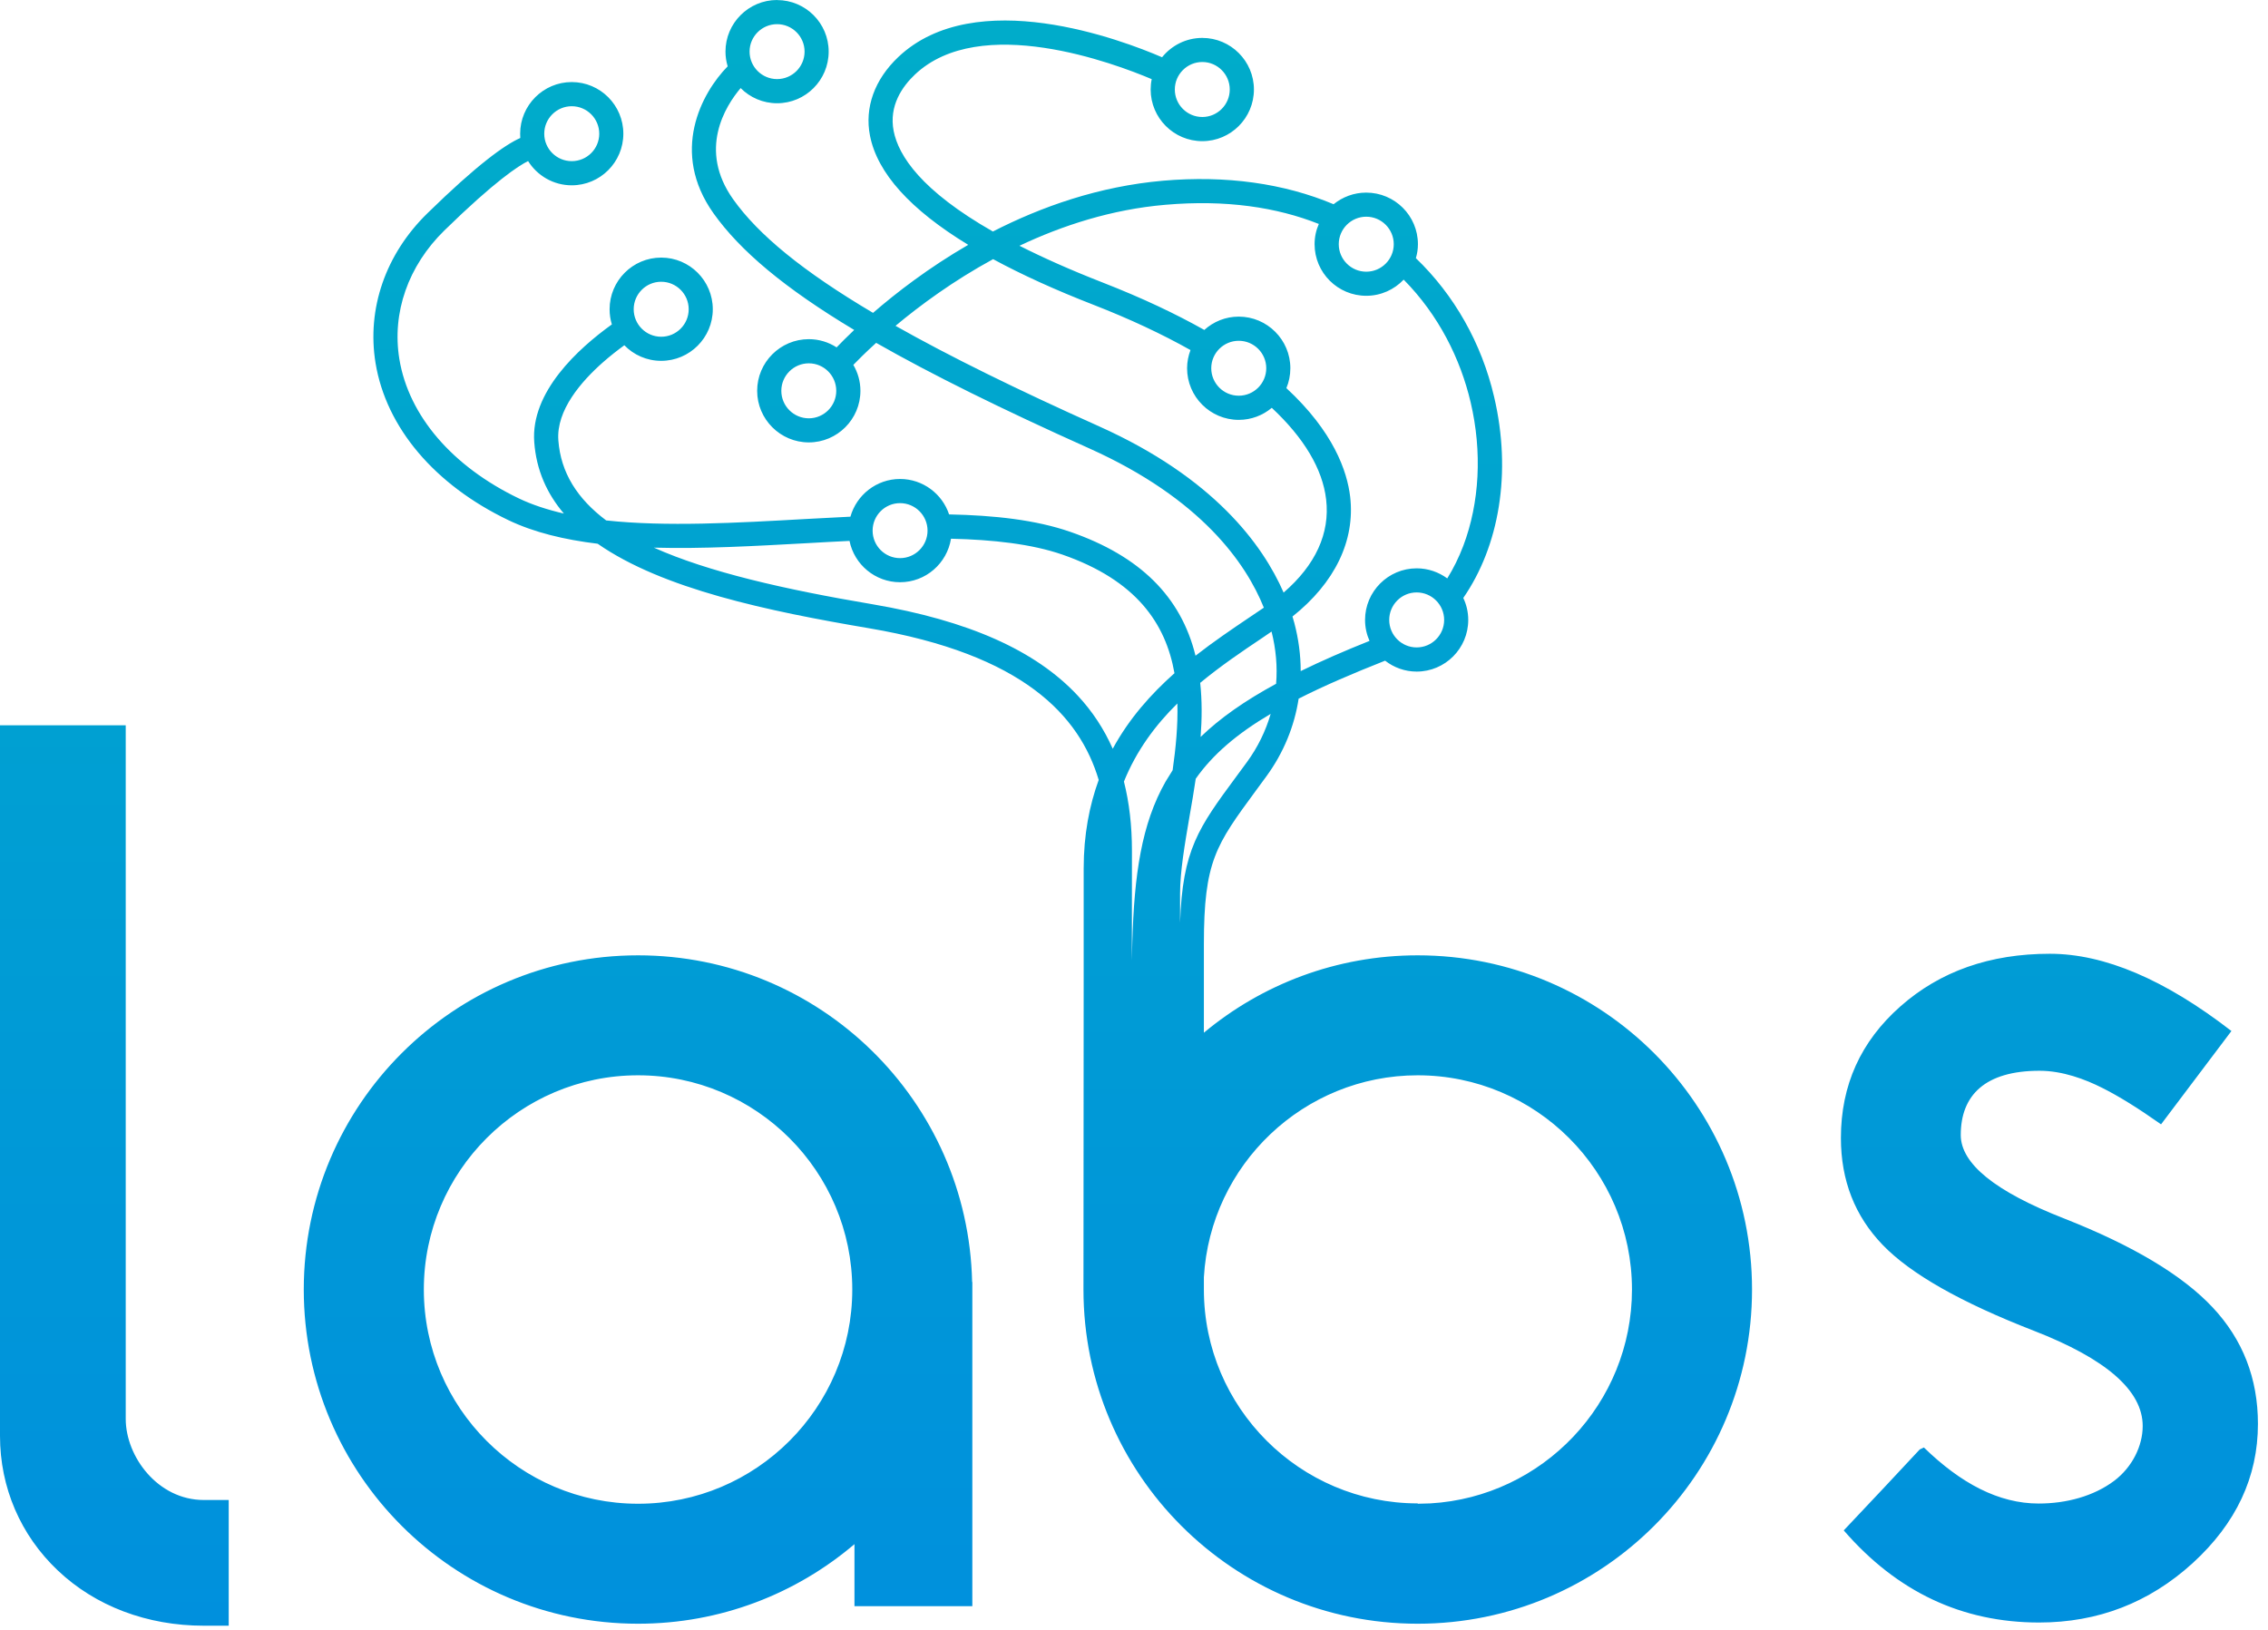 <svg xmlns="http://www.w3.org/2000/svg" width="32" height="23" viewBox="0 0 32 23">
    <defs>
        <linearGradient id="prefix__a" x1="50%" x2="50%" y1="0%" y2="100%">
            <stop offset="0%" stop-color="#00ADC9"/>
            <stop offset="100%" stop-color="#0090DD"/>
        </linearGradient>
    </defs>
    <path fill="url(#prefix__a)" fill-rule="evenodd" d="M451.774 1031.235v9.788c0 .532.453 1.144 1.101 1.144h.352v1.774h-.352c-.8 0-1.53-.277-2.06-.78-.526-.498-.815-1.172-.815-1.898v-10.028h1.774zm7.229 3.246c2.569 0 4.657 2.054 4.713 4.61h.003v4.574h-1.663v-.875c-.823.7-1.889 1.123-3.053 1.123-2.605 0-4.717-2.111-4.717-4.716s2.112-4.716 4.717-4.716zm1.961-13.48c.402 0 .728.326.728.727 0 .402-.326.729-.728.729-.2 0-.383-.082-.514-.214-.215.254-.604.869-.105 1.57.356.501.985 1.017 1.973 1.602.33-.286.785-.637 1.343-.96-.818-.498-1.283-1.014-1.386-1.54-.078-.398.064-.792.399-1.11 1.089-1.031 3.164-.238 3.722.003.134-.166.338-.273.568-.273.401 0 .728.327.728.728 0 .402-.327.729-.728.729-.402 0-.729-.327-.729-.729 0-.05.005-.099.015-.146-.523-.222-2.421-.937-3.342-.064-.175.166-.369.438-.299.796.069.35.39.842 1.4 1.418.685-.351 1.497-.638 2.402-.717.891-.077 1.706.038 2.405.332.126-.102.286-.164.46-.164.403 0 .73.326.73.728 0 .068-.01.134-.029.197.54.518.927 1.198 1.104 1.957.252 1.073.07 2.107-.435 2.838.045.094.07.2.07.31 0 .402-.326.729-.728.729-.167 0-.322-.058-.445-.154-.471.186-.874.36-1.22.536-.06.39-.212.763-.455 1.096l-.152.207c-.56.762-.73.992-.73 2.162v1.249c.818-.682 1.87-1.092 3.017-1.092 2.605 0 4.717 2.111 4.717 4.716s-2.112 4.716-4.717 4.716c-2.604 0-4.716-2.111-4.716-4.716l.003-4.411v-1.53c0-.475.08-.888.212-1.25-.27-.906-1.063-1.772-3.243-2.141-1.421-.241-2.908-.552-3.826-1.192-.47-.057-.899-.16-1.26-.333-1.041-.499-1.724-1.306-1.874-2.215-.126-.767.14-1.538.732-2.116.706-.69 1.092-.965 1.31-1.062l-.002-.06c0-.402.327-.729.728-.729.402 0 .728.327.728.729 0 .401-.326.728-.728.728-.26 0-.487-.137-.616-.342-.132.065-.464.278-1.182.98-.51.499-.742 1.161-.634 1.816.132.798.746 1.513 1.685 1.964.19.091.404.16.636.214-.24-.282-.389-.614-.418-1.007-.054-.71.624-1.324 1.095-1.662-.021-.067-.032-.14-.032-.214 0-.402.326-.729.728-.729.402 0 .728.327.728.729 0 .401-.326.728-.728.728-.204 0-.388-.084-.52-.22-.096.07-.199.15-.301.24-.305.269-.662.678-.63 1.102.034.46.271.827.675 1.13.844.091 1.84.035 2.814-.02l.632-.033c.086-.306.367-.532.7-.532.322 0 .596.21.692.5.64.013 1.223.077 1.71.246.984.341 1.562.914 1.767 1.748.256-.2.515-.375.752-.535l.212-.143c-.25-.623-.88-1.537-2.462-2.247-1.237-.555-2.224-1.043-3.008-1.49-.15.136-.259.246-.322.311.063.108.1.232.1.366 0 .401-.327.728-.728.728-.402 0-.729-.327-.729-.728 0-.402.327-.729.729-.729.144 0 .279.043.392.116.056-.059.14-.143.248-.246-.983-.59-1.608-1.116-1.985-1.646-.614-.864-.172-1.695.2-2.074-.02-.066-.031-.136-.031-.208 0-.401.326-.728.728-.728zm17.958 13.458c.77 0 1.624.364 2.562 1.09l-.993 1.317c-.32-.226-.598-.399-.833-.516-.238-.12-.556-.24-.881-.24-.766 0-1.112.343-1.112.906 0 .405.485.798 1.457 1.178.971.382 1.67.8 2.096 1.254.426.454.64 1.003.64 1.645 0 .75-.308 1.405-.921 1.965-.614.559-1.337.838-2.167.838-1.088 0-2.006-.434-2.756-1.3.345-.365.818-.867 1.072-1.142l.059-.028c.52.506 1.055.791 1.619.791.39 0 .775-.103 1.065-.32.256-.193.403-.493.403-.774 0-.499-.513-.947-1.538-1.345-1.026-.399-1.736-.801-2.13-1.21-.393-.407-.59-.91-.59-1.51 0-.744.28-1.363.84-1.857.56-.495 1.263-.742 2.108-.742zm-19.92 1.715c-1.666 0-3.022 1.356-3.022 3.023s1.356 3.023 3.023 3.023c1.666 0 3.022-1.356 3.022-3.023s-1.356-3.023-3.022-3.023zm11.001 0c-1.608 0-2.927 1.263-3.017 2.85v.173c0 1.664 1.354 3.018 3.017 3.018v.005l.178-.005c1.584-.092 2.845-1.41 2.845-3.018 0-1.667-1.356-3.023-3.023-3.023zm-3.39-5.248c-.308.303-.577.662-.755 1.103.075.297.113.621.113.977l-.001 1.55.006-.255c.027-.958.13-1.675.47-2.272l.099-.16c.045-.317.076-.635.067-.943zm1.315.148c-.478.282-.817.574-1.057.915-.026.177-.056.353-.086.522-.069.404-.135.785-.135 1.1v.412c.034-1.033.26-1.342.792-2.063l.151-.205c.154-.211.265-.44.335-.68zm-4.51-2.472c-.056.348-.356.614-.719.614-.352 0-.646-.251-.713-.583-.2.01-.4.02-.6.032-.73.04-1.47.082-2.16.063.769.344 1.83.587 3.09.8 1.35.23 2.295.65 2.89 1.288.208.223.371.472.494.75.231-.426.54-.772.871-1.066-.123-.7-.537-1.311-1.582-1.674-.434-.15-.977-.21-1.571-.224zm4.523 1.31l-.13.089c-.284.19-.588.396-.877.635.027.25.025.507.006.763.273-.264.621-.509 1.065-.75.02-.241-.002-.489-.064-.736zm.666-5.752c-.59-.234-1.308-.345-2.166-.27-.757.065-1.452.292-2.057.578.33.167.716.34 1.172.518.564.22 1.037.445 1.436.67.129-.117.299-.188.486-.188.401 0 .728.327.728.728 0 .1-.02.195-.056.281.664.614.857 1.169.9 1.533.072.62-.216 1.214-.814 1.69.01.031.019.062.026.09.06.228.09.456.09.68.288-.141.61-.282.971-.426-.04-.09-.063-.19-.063-.296 0-.401.327-.728.728-.728.162 0 .31.053.432.142.087-.14.162-.292.226-.459.23-.608.268-1.327.104-2.025-.144-.615-.452-1.233-.945-1.732-.133.14-.32.228-.528.228-.402 0-.729-.326-.729-.728 0-.102.021-.198.06-.286zm1.381 5.2c-.214 0-.387.174-.387.388 0 .214.173.388.387.388.214 0 .388-.174.388-.388 0-.214-.174-.388-.388-.388zm-5.976-4.703c-.564.307-1.032.653-1.377.941.76.429 1.706.895 2.874 1.419 1.614.724 2.306 1.667 2.602 2.345.449-.387.656-.836.6-1.313-.05-.434-.316-.873-.767-1.294-.126.106-.289.17-.466.17-.402 0-.729-.327-.729-.729 0-.09.018-.176.048-.256-.4-.225-.856-.439-1.364-.637-.543-.211-1.017-.427-1.421-.646zm-1.313 3.443c-.214 0-.387.174-.387.388 0 .214.173.388.387.388.214 0 .388-.174.388-.388 0-.214-.174-.388-.388-.388zm-1.287-1.973c-.214 0-.388.174-.388.388 0 .214.174.388.388.388.213 0 .387-.174.387-.388 0-.214-.174-.388-.387-.388zm6.066-.318c-.214 0-.388.174-.388.387 0 .214.174.388.388.388.214 0 .388-.174.388-.388 0-.213-.174-.387-.388-.387zm-8.15-.833c-.213 0-.387.174-.387.388 0 .214.174.388.388.388.214 0 .388-.174.388-.388 0-.214-.174-.388-.388-.388zm9.949-.918c-.214 0-.388.174-.388.388 0 .214.174.388.388.388.214 0 .388-.174.388-.388 0-.214-.174-.388-.388-.388zm-11.21-1.559c-.214 0-.388.174-.388.388 0 .214.174.387.388.387.214 0 .388-.173.388-.387 0-.214-.174-.388-.388-.388zm8.897-.624c-.214 0-.388.174-.388.388 0 .214.174.388.388.388.213 0 .387-.174.387-.388 0-.214-.174-.388-.387-.388zm-6-.534c-.214 0-.388.174-.388.387 0 .214.174.388.388.388.214 0 .388-.174.388-.388 0-.213-.174-.387-.388-.387z" transform="translate(-450 -1021)"/>
</svg>
